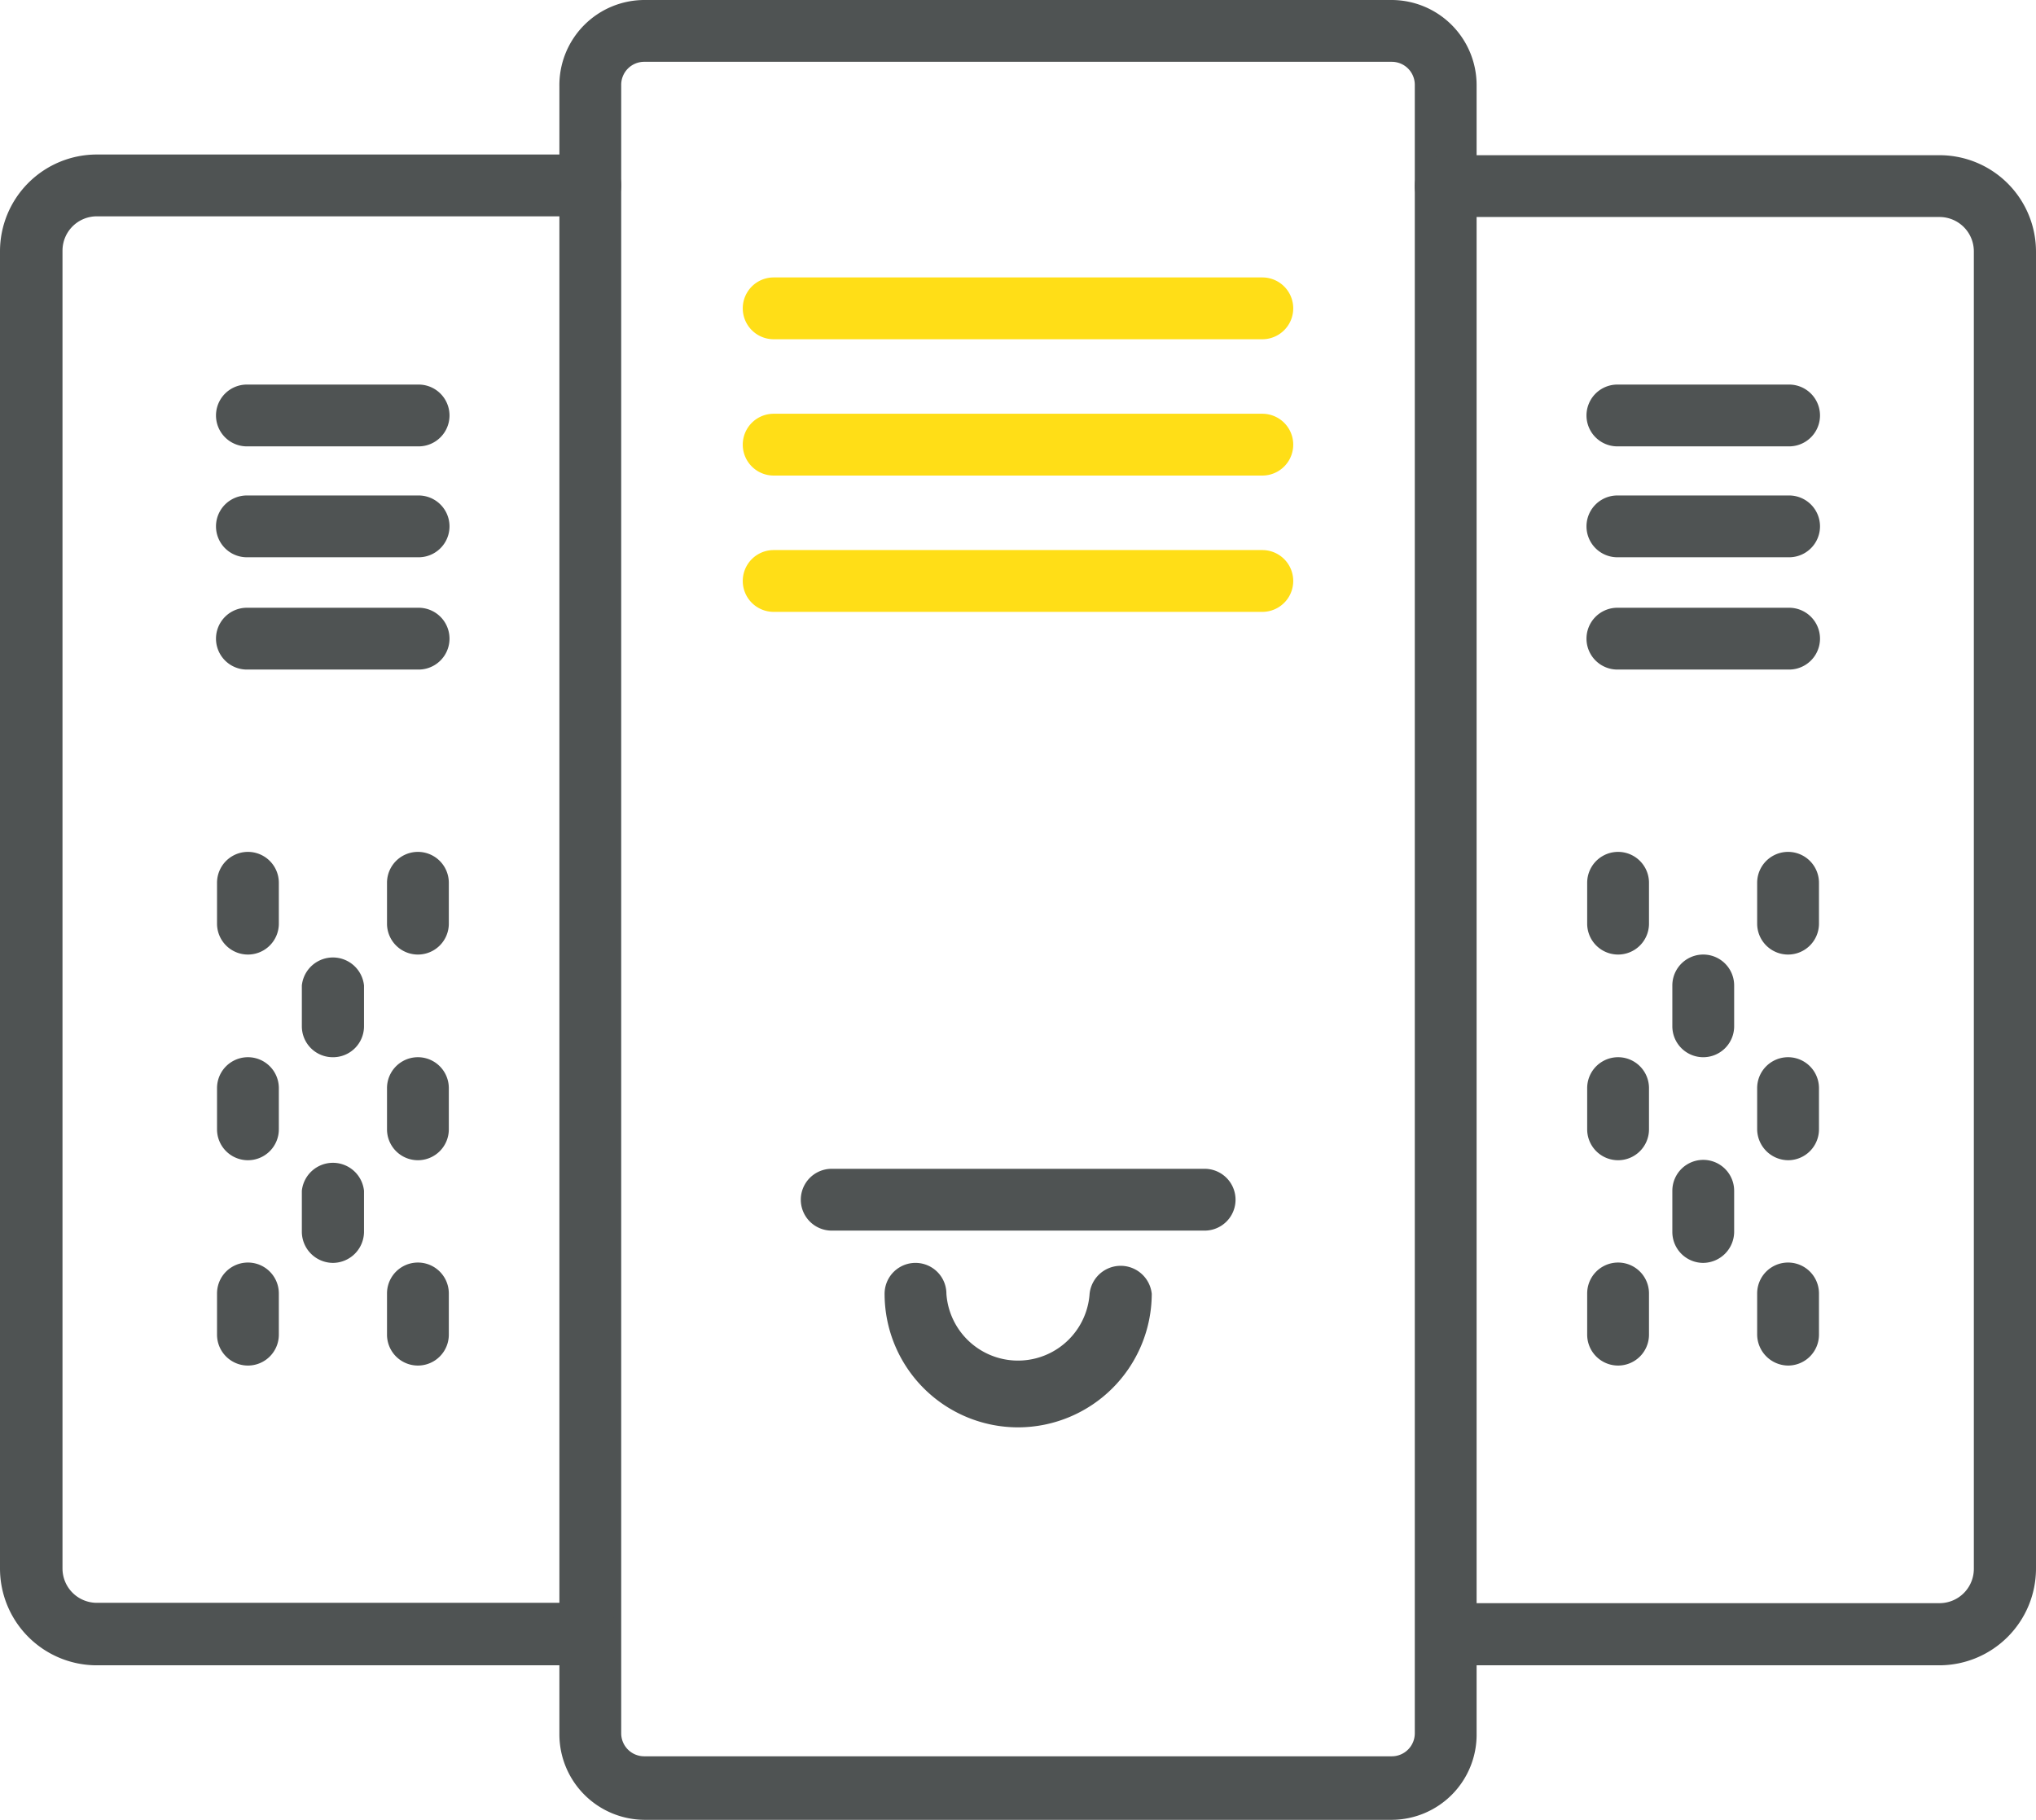 <svg xmlns="http://www.w3.org/2000/svg" viewBox="0 0 59.29 53"><defs><style>.cls-1{fill:#4f5353;}.cls-2{fill:#ffde17;}</style></defs><g id="Layer_2" data-name="Layer 2"><g id="Layer_1-2" data-name="Layer 1"><path class="cls-1" d="M52.07,27.8a.9.9,0,0,1-.9-.9V25.71a.9.9,0,1,1,1.8,0V26.9A.9.9,0,0,1,52.07,27.8Z"></path><path class="cls-1" d="M47.12,27.8a.9.9,0,0,1-.9-.9V25.71a.9.9,0,0,1,1.8,0V26.9A.9.9,0,0,1,47.12,27.8Z"></path><path class="cls-1" d="M49.6,30.79a.9.9,0,0,1-.9-.9V28.7a.9.9,0,1,1,1.8,0v1.19A.9.9,0,0,1,49.6,30.79Z"></path><path class="cls-1" d="M52.07,33.79a.91.91,0,0,1-.9-.91V31.69a.9.9,0,1,1,1.8,0v1.19A.9.9,0,0,1,52.07,33.79Z"></path><path class="cls-1" d="M47.12,33.79a.9.9,0,0,1-.9-.91V31.69a.9.9,0,0,1,1.8,0v1.19A.9.9,0,0,1,47.12,33.79Z"></path><path class="cls-1" d="M49.6,36.78a.9.9,0,0,1-.9-.9v-1.2a.9.9,0,0,1,1.8,0v1.2A.91.91,0,0,1,49.6,36.78Z"></path><path class="cls-1" d="M52.07,39.77a.91.91,0,0,1-.9-.9v-1.2a.9.9,0,1,1,1.8,0v1.2A.9.9,0,0,1,52.07,39.77Z"></path><path class="cls-1" d="M47.12,39.77a.9.9,0,0,1-.9-.9v-1.2a.9.9,0,1,1,1.8,0v1.2A.9.9,0,0,1,47.12,39.77Z"></path><path class="cls-1" d="M40.53,53H18.77a2.49,2.49,0,0,1-2.48-2.48v-48A2.48,2.48,0,0,1,18.77,0H40.53A2.48,2.48,0,0,1,43,2.48v48A2.48,2.48,0,0,1,40.53,53ZM18.77,1.8a.67.67,0,0,0-.68.68v48a.67.67,0,0,0,.68.67H40.53a.67.67,0,0,0,.67-.67v-48a.67.67,0,0,0-.67-.68Z"></path><path class="cls-2" d="M36.76,9.88H22.53a.9.9,0,1,1,0-1.8H36.76a.9.9,0,1,1,0,1.8Z"></path><path class="cls-2" d="M36.76,13.85H22.53a.9.9,0,0,1,0-1.8H36.76a.9.9,0,1,1,0,1.8Z"></path><path class="cls-2" d="M36.76,17.82H22.53a.9.9,0,1,1,0-1.8H36.76a.9.9,0,1,1,0,1.8Z"></path><path class="cls-1" d="M35.08,35.84H24.22a.9.9,0,1,1,0-1.8H35.08a.9.9,0,0,1,0,1.8Z"></path><path class="cls-1" d="M29.65,41.57a3.89,3.89,0,0,1-3.89-3.89.9.9,0,0,1,1.8,0,2.09,2.09,0,0,0,4.17,0,.91.91,0,0,1,1.81,0A3.9,3.9,0,0,1,29.65,41.57Z"></path><path class="cls-1" d="M56.48,48.5H42.1a.91.91,0,0,1,0-1.81H56.48a1,1,0,0,0,1-1V7.32a1,1,0,0,0-1-1H42.1a.9.9,0,1,1,0-1.8H56.48a2.81,2.81,0,0,1,2.81,2.82V45.68A2.82,2.82,0,0,1,56.48,48.5Z"></path><path class="cls-1" d="M52.1,13h-5a.9.9,0,1,1,0-1.8h5a.9.9,0,0,1,0,1.8Z"></path><path class="cls-1" d="M52.1,16.23h-5a.9.9,0,0,1,0-1.8h5a.9.9,0,0,1,0,1.8Z"></path><path class="cls-1" d="M52.1,19.5h-5a.9.9,0,1,1,0-1.8h5a.9.9,0,0,1,0,1.8Z"></path><path class="cls-1" d="M7.22,27.8a.9.9,0,0,1-.9-.9V25.71a.9.9,0,0,1,1.8,0V26.9A.9.9,0,0,1,7.22,27.8Z"></path><path class="cls-1" d="M12.17,27.8a.9.9,0,0,1-.9-.9V25.71a.9.9,0,1,1,1.8,0V26.9A.9.9,0,0,1,12.17,27.8Z"></path><path class="cls-1" d="M9.7,30.79a.9.9,0,0,1-.91-.9V28.7a.91.91,0,0,1,1.81,0v1.19A.9.9,0,0,1,9.7,30.79Z"></path><path class="cls-1" d="M7.22,33.79a.9.9,0,0,1-.9-.91V31.69a.9.9,0,1,1,1.8,0v1.19A.9.9,0,0,1,7.22,33.79Z"></path><path class="cls-1" d="M12.17,33.79a.9.9,0,0,1-.9-.91V31.69a.9.9,0,1,1,1.8,0v1.19A.9.9,0,0,1,12.17,33.79Z"></path><path class="cls-1" d="M9.7,36.78a.91.91,0,0,1-.91-.9v-1.2a.91.91,0,0,1,1.81,0v1.2A.91.91,0,0,1,9.7,36.78Z"></path><path class="cls-1" d="M7.22,39.77a.9.9,0,0,1-.9-.9v-1.2a.9.9,0,0,1,1.8,0v1.2A.9.9,0,0,1,7.22,39.77Z"></path><path class="cls-1" d="M12.17,39.77a.9.9,0,0,1-.9-.9v-1.2a.9.9,0,0,1,1.8,0v1.2A.9.9,0,0,1,12.17,39.77Z"></path><path class="cls-1" d="M17.19,48.5H2.82A2.82,2.82,0,0,1,0,45.68V7.32A2.82,2.82,0,0,1,2.82,4.5H17.19a.9.9,0,1,1,0,1.8H2.82a1,1,0,0,0-1,1V45.68a1,1,0,0,0,1,1H17.19a.91.91,0,0,1,0,1.81Z"></path><path class="cls-1" d="M12.19,13h-5a.9.9,0,0,1,0-1.8h5a.9.9,0,0,1,0,1.8Z"></path><path class="cls-1" d="M12.19,16.23h-5a.9.9,0,0,1,0-1.8h5a.9.9,0,0,1,0,1.8Z"></path><path class="cls-1" d="M12.19,19.5h-5a.9.9,0,1,1,0-1.8h5a.9.9,0,1,1,0,1.8Z"></path></g></g></svg>